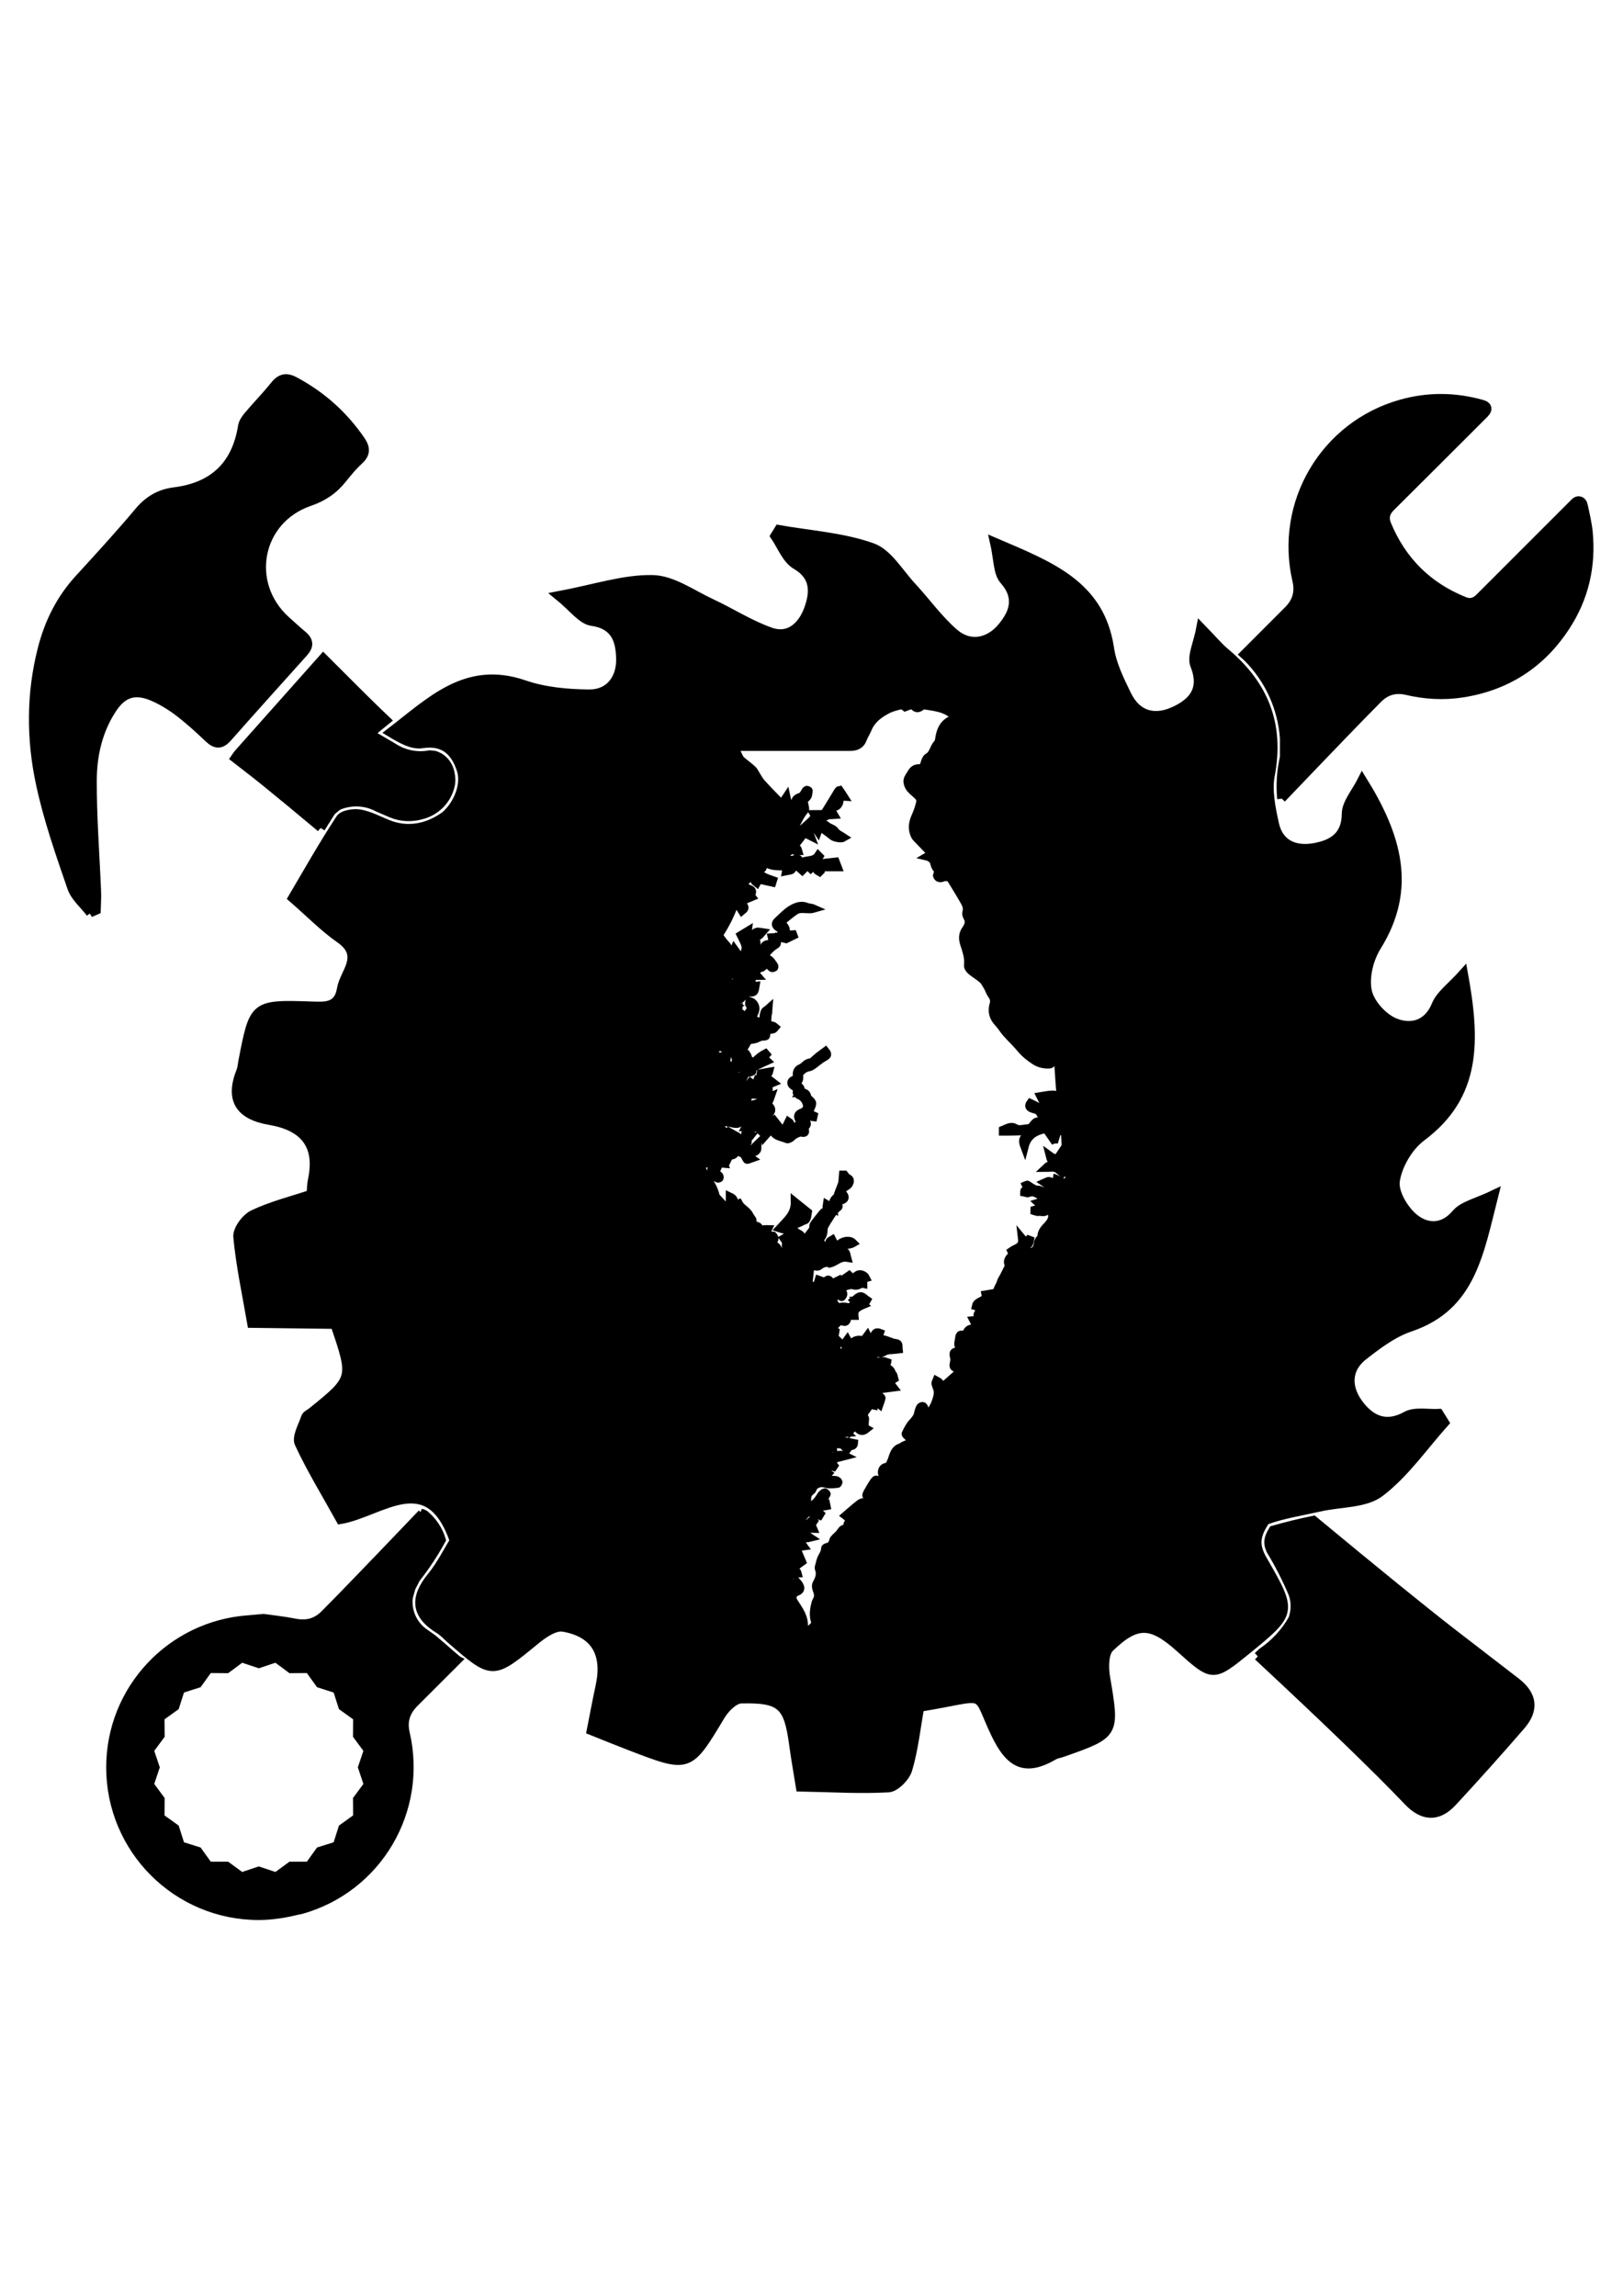 <?xml version="1.0" encoding="UTF-8" standalone="no"?>
<!-- Created with Inkscape (http://www.inkscape.org/) -->

<svg
   width="210mm"
   height="297mm"
   viewBox="0 0 210 297"
   version="1.1"
   id="svg1"
   inkscape:version="1.3.2 (091e20e, 2023-11-25)"
   sodipodi:docname="DMVMS Logo Icon.svg"
   xmlns:inkscape="http://www.inkscape.org/namespaces/inkscape"
   xmlns:sodipodi="http://sodipodi.sourceforge.net/DTD/sodipodi-0.dtd"
   xmlns="http://www.w3.org/2000/svg"
   xmlns:svg="http://www.w3.org/2000/svg">
  <sodipodi:namedview
     id="namedview1"
     pagecolor="#ffffff"
     bordercolor="#000000"
     borderopacity="0.25"
     inkscape:showpageshadow="2"
     inkscape:pageopacity="0.0"
     inkscape:pagecheckerboard="0"
     inkscape:deskcolor="#d1d1d1"
     inkscape:document-units="mm"
     inkscape:zoom="0.76225198"
     inkscape:cx="396.8504"
     inkscape:cy="560.83816"
     inkscape:window-width="1392"
     inkscape:window-height="1212"
     inkscape:window-x="340"
     inkscape:window-y="143"
     inkscape:window-maximized="0"
     inkscape:current-layer="layer1" />
  <defs
     id="defs1" />
  <g
     inkscape:label="Layer 1"
     inkscape:groupmode="layer"
     id="layer1">
    <path
       id="path29"
       style="fill:#000000;fill-opacity:1;stroke:#000000;stroke-width:0.283mm"
       d="m 54.487,195.717 0.096,0.057 c -6.049,6.33 -10.543,10.996 -12.604,13.056 -1.091,1.092 -2.333,1.391 -3.843,1.092 -1.435,-0.284 -2.884,-0.435 -4.036,-0.599 -0.777,0.075 -1.405,0.118 -2.003,0.178 -9.957,0.718 -17.822,9.002 -17.822,19.139 0,10.615 8.597,19.212 19.212,19.212 0.942,0 1.853,-0.09 2.765,-0.225 0.09,-0.017 0.179,-0.028 0.283,-0.045 0.613,-0.105 1.213,-0.224 1.796,-0.374 0.224,-0.06 0.432,-0.075 0.657,-0.134 9.912,-2.796 15.833,-12.844 13.485,-22.906 -0.344,-1.51 0.059,-2.737 1.136,-3.828 1.87,-1.865 3.74,-3.73 5.607,-5.598 -0.006,-0.003 -0.011,-0.011 -0.017,-0.017 l -0.867,-0.733 c -0.773,-0.684 -1.549,-1.354 -2.339,-2.018 l -1.116,-0.786 c -1.45,-1.039 -2.218,-2.786 -1.992,-4.555 l 0.348,-1.235 0.613,-1.188 c 1.241,-1.572 2.348,-3.245 3.303,-5.005 -0.384,-1.294 -1.155,-2.437 -2.193,-3.3 -0.15,-0.082 -0.302,-0.158 -0.473,-0.19 z m -23.242,18.791 2.243,0.748 2.243,-0.748 1.898,1.408 2.348,-0.017 1.375,1.913 2.243,0.718 0.718,2.243 1.913,1.375 -0.017,2.362 1.405,1.898 -0.748,2.228 0.748,2.243 -1.405,1.898 0.017,2.348 -1.913,1.375 -0.718,2.257 -2.243,0.704 -1.375,1.913 h -2.348 l -1.898,1.39 -2.243,-0.748 -2.243,0.748 -1.898,-1.39 h -2.348 l -1.375,-1.913 -2.243,-0.704 -0.718,-2.257 -1.913,-1.375 0.017,-2.348 -1.405,-1.898 0.748,-2.243 -0.748,-2.228 1.405,-1.898 -0.017,-2.362 1.913,-1.375 0.718,-2.243 2.243,-0.718 1.375,-1.913 2.348,0.017 z" />
    <path
       style="fill:none;stroke:#000000;stroke-width:0.283mm"
       d="m 136.98,150.788 c -0.538,-0.12 -1.076,-0.254 -1.63,0.284 0.493,0 0.897,-0.09 1.241,0.028 0.329,0.105 0.583,0.419 0.882,0.628 0.045,-0.045 0.09,-0.09 0.15,-0.134 -0.134,-0.673 -0.269,-1.346 -0.433,-2.213 -0.449,0.688 -0.867,0.493 -1.361,0.134 0.12,0.493 0.269,0.748 0.643,0.643 0.598,-0.15 0.658,-0.105 0.509,0.628 z"
       id="path31" />
    <path
       style="fill:none;stroke:#000000;stroke-width:0.283mm"
       d="m 106.076,194.655 c 0.017,0.105 0.045,0.194 0.06,0.299 0.269,-0.045 0.523,-0.105 0.792,-0.15 -0.017,-0.09 -0.028,-0.18 -0.045,-0.254 -0.269,0.028 -0.539,0.075 -0.807,0.105 z"
       id="path32" />
    <path
       style="fill:#000000;fill-opacity:1;stroke:#000000;stroke-width:0.283mm"
       d="m 11.674,118.134 c 0.269,-0.12 0.553,-0.239 0.822,-0.359 0.017,-0.852 0.09,-1.689 0.045,-2.527 -0.194,-4.74 -0.568,-9.479 -0.553,-14.234 0,-3.274 0.718,-6.489 2.572,-9.3 1.301,-1.974 2.811,-2.512 4.994,-1.645 1.211,0.493 2.377,1.196 3.424,1.974 1.405,1.062 2.721,2.258 4.007,3.484 0.912,0.867 1.63,0.897 2.497,-0.09 3.259,-3.693 6.549,-7.341 9.838,-11.004 0.748,-0.837 0.748,-1.525 -0.105,-2.258 C 38.452,81.533 37.72,80.861 36.987,80.203 31.784,75.463 33.339,67.27 40.007,64.953 c 1.839,-0.628 3.215,-1.57 4.366,-3.035 0.658,-0.822 1.331,-1.63 2.108,-2.347 0.912,-0.837 0.912,-1.615 0.239,-2.602 -2.228,-3.259 -5.068,-5.801 -8.552,-7.67 -1.136,-0.613 -1.884,-0.433 -2.676,0.553 -1.062,1.331 -2.273,2.557 -3.379,3.872 -0.344,0.403 -0.703,0.912 -0.777,1.405 -0.807,5.053 -3.753,7.819 -8.776,8.447 -1.914,0.239 -3.364,1.091 -4.62,2.587 -2.482,2.96 -5.098,5.816 -7.715,8.672 -2.422,2.631 -3.947,5.711 -4.814,9.135 -1.48,5.786 -1.465,11.662 -0.224,17.433 0.972,4.56 2.527,9.001 4.052,13.426 0.419,1.241 1.6,2.213 2.437,3.304 z"
       id="path33" />
    <path
       id="path34"
       style="fill:#000000;fill-opacity:1;stroke:#000000;stroke-width:0.283mm"
       d="m 163.429,201.801 c -1.121,-1.944 -0.927,-3.17 0.344,-5.083 2.258,-0.822 4.68,-1.181 7.042,-1.719 2.631,-0.598 5.846,-0.419 7.79,-1.914 3.215,-2.452 5.622,-5.98 8.373,-9.045 -0.254,-0.419 -0.523,-0.837 -0.778,-1.241 -1.435,0.075 -3.14,-0.299 -4.261,0.329 -2.587,1.435 -4.485,0.509 -5.951,-1.346 -1.63,-2.063 -1.869,-4.545 0.463,-6.369 1.854,-1.45 3.842,-2.945 6.025,-3.678 7.954,-2.691 8.941,-9.554 10.914,-17.299 -2.317,1.121 -4.112,1.465 -5.024,2.557 -1.764,2.078 -3.858,1.779 -5.338,0.583 -1.331,-1.062 -2.676,-3.334 -2.437,-4.829 0.314,-2.033 1.704,-4.396 3.364,-5.637 7.236,-5.397 7.027,-12.544 5.427,-21.276 -1.6,1.794 -3.05,2.796 -3.603,4.156 -1.092,2.676 -3.304,3.035 -5.218,2.288 -1.54,-0.598 -3.244,-2.452 -3.588,-4.037 -0.389,-1.779 0.194,-4.156 1.196,-5.771 4.665,-7.491 2.676,-14.308 -1.914,-21.664 -0.852,1.704 -2.108,3.095 -2.108,4.485 -0.028,2.856 -1.749,3.842 -3.902,4.276 -2.437,0.493 -4.68,-0.209 -5.293,-2.975 -0.449,-2.063 -0.927,-4.321 -0.538,-6.324 1.241,-6.549 -0.822,-11.677 -5.816,-15.863 -0.897,-0.748 -1.66,-1.675 -3.244,-3.304 -0.389,2.138 -1.271,3.813 -0.807,4.964 1.166,2.93 -0.028,4.59 -2.362,5.756 -2.602,1.301 -4.979,0.837 -6.339,-1.944 -0.927,-1.914 -1.929,-3.917 -2.228,-5.981 -1.241,-8.343 -7.76,-10.735 -15.011,-13.845 0.523,2.258 0.419,4.067 1.271,5.024 2.048,2.302 1.166,4.321 -0.284,6.055 -1.6,1.914 -4.022,2.497 -6.055,0.778 -2.048,-1.749 -3.648,-4.022 -5.502,-6.025 -1.675,-1.794 -3.11,-4.366 -5.188,-5.098 -3.827,-1.361 -8.044,-1.615 -12.095,-2.332 -0.179,0.299 -0.374,0.583 -0.553,0.882 0.897,1.301 1.525,3.065 2.766,3.783 2.497,1.45 2.347,3.528 1.66,5.517 -0.718,2.108 -2.362,3.962 -4.904,3.08 -2.646,-0.927 -5.069,-2.497 -7.625,-3.693 -2.527,-1.166 -5.083,-3.05 -7.67,-3.095 -3.723,-0.075 -7.476,1.211 -12.26,2.108 1.944,1.57 3.065,3.2 4.396,3.394 3.08,0.433 3.633,2.482 3.693,4.769 0.06,2.557 -1.376,4.56 -4.052,4.53 -2.811,-0.028 -5.771,-0.299 -8.403,-1.211 -7.535,-2.587 -12.155,2.258 -17.373,6.235 1.405,0.852 2.886,1.719 4.186,1.51 2.945,-0.463 4.321,1.136 5.039,3.394 0.568,1.794 -0.374,4.366 -2.093,5.846 -2.168,1.555 -4.754,2.153 -7.401,1.076 -1.196,-0.479 -2.362,-1.121 -3.618,-1.331 -0.822,-0.134 -2.198,0.09 -2.557,0.658 -2.168,3.304 -4.112,6.743 -6.19,10.272 2.258,1.959 4.067,3.828 6.16,5.293 3.155,2.198 0.538,4.276 0.179,6.444 -0.389,2.332 -1.959,2.243 -3.753,2.183 -7.58,-0.254 -7.58,-0.209 -9.016,7.251 -0.075,0.374 -0.09,0.777 -0.224,1.136 -1.525,3.768 -0.18,5.831 3.738,6.504 4.321,0.733 6.474,3.05 5.502,7.64 -0.134,0.598 -0.12,1.241 -0.18,1.839 -2.616,0.867 -5.143,1.495 -7.461,2.602 -0.972,0.463 -2.108,2.003 -2.018,2.945 0.344,3.693 1.136,7.341 1.809,11.228 3.783,0.045 7.341,0.09 10.765,0.134 2.362,6.937 2.362,6.937 -2.93,11.213 -0.299,0.239 -0.763,0.433 -0.867,0.748 -0.374,1.121 -1.226,2.572 -0.837,3.409 1.555,3.349 3.514,6.534 5.367,9.883 5.293,-0.897 11.363,-6.878 14.697,2.691 -0.852,1.375 -1.719,3.14 -2.93,4.62 -2.273,2.781 -2.093,4.994 1.032,6.893 0.538,0.329 0.987,0.837 1.465,1.256 5.457,4.74 5.427,4.71 11.019,0.12 1.002,-0.822 2.467,-1.839 3.543,-1.66 4.141,0.703 5.652,3.409 4.74,7.58 -0.403,1.854 -0.748,3.738 -1.151,5.771 1.944,0.777 3.588,1.45 5.233,2.078 7.52,2.886 7.476,2.856 11.617,-4.037 0.553,-0.927 1.704,-2.078 2.602,-2.108 5.203,-0.12 6.07,0.777 6.758,5.936 0.239,1.764 0.553,3.514 0.867,5.457 3.992,0.075 7.73,0.314 11.438,0.105 0.912,-0.045 2.243,-1.405 2.542,-2.407 0.762,-2.557 1.047,-5.263 1.54,-8.029 9.12,-1.45 6.922,-2.452 9.718,3.409 1.884,3.947 3.887,4.994 7.595,2.841 0.329,-0.194 0.733,-0.239 1.106,-0.374 6.937,-2.437 6.878,-2.422 5.637,-9.808 -0.209,-1.226 -0.209,-3.08 0.523,-3.783 3.484,-3.379 5.367,-3.244 9.031,0.045 4.276,3.842 4.276,3.842 8.687,0.269 5.936,-4.859 6.011,-4.904 2.093,-11.692 z m -62.795,-80.572 c -0.239,0.017 -0.493,0.028 -0.748,0.045 0.164,0.658 0.105,0.822 -0.509,0.867 -0.553,0.045 -0.523,0.509 -0.733,0.852 -0.164,-0.105 -0.299,-0.194 -0.374,-0.239 -0.419,0.329 -0.807,0.628 -1.196,0.927 -0.299,-0.613 -0.239,-0.733 0.284,-1.017 0.359,-0.194 0.643,-0.523 0.463,-0.912 -0.224,-0.463 0.028,-0.538 0.344,-0.703 0.164,-0.09 0.269,-0.284 0.403,-0.433 -0.21,-0.028 -0.449,-0.12 -0.628,-0.06 -0.463,0.15 -0.598,0.538 -0.493,1.047 0.028,0.18 -0.017,0.419 -0.134,0.568 -0.075,0.09 -0.374,0.134 -0.479,0.06 -0.134,-0.09 -0.239,-0.314 -0.239,-0.479 0.017,-0.419 0.09,-0.837 0.15,-1.301 -0.314,0.194 -0.553,0.344 -0.882,0.538 0.209,0.449 0.509,0.912 0.613,1.405 0.075,0.344 -0.09,0.733 -0.194,1.106 -0.045,0.179 -0.179,0.329 -0.344,0.598 -0.314,-0.449 -0.598,-0.837 -0.942,-1.316 -0.209,0.463 -0.017,1.121 0.284,1.271 0.269,0.134 0.314,0.269 0.21,0.553 -0.09,0.269 -0.075,0.583 -0.21,0.942 -0.134,-0.209 -0.269,-0.419 -0.359,-0.583 -0.12,0.433 -0.017,0.763 0.374,1.091 0.06,0.045 0.12,0.179 0.105,0.224 -0.254,0.523 0.18,0.792 0.389,1.091 -0.314,0.028 -0.613,0.06 -0.912,0.09 -0.028,0.045 -0.06,0.105 -0.075,0.15 -0.15,-0.179 -0.254,-0.403 -0.433,-0.553 -0.374,-0.299 -0.493,-0.553 0.017,-0.837 0.105,-0.06 0.194,-0.284 0.179,-0.419 -0.134,-0.792 -0.299,-1.585 -0.449,-2.362 -0.028,-0.15 -0.15,-0.359 -0.09,-0.449 0.329,-0.449 -0.028,-0.673 -0.269,-0.957 -0.134,-0.164 -0.269,-0.329 -0.433,-0.553 -0.09,0.105 -0.194,0.224 -0.314,0.344 -0.045,0 -0.09,-0.017 -0.134,-0.017 0.045,-0.299 0,-0.673 0.15,-0.897 0.882,-1.361 1.615,-2.796 2.138,-4.426 0.299,0.479 0.553,0.897 0.837,1.346 0.329,-0.269 0.463,-0.419 0.105,-0.792 -0.284,-0.299 -0.374,-0.792 -0.553,-1.196 0.06,-0.017 0.119,-0.017 0.179,-0.028 0.18,-0.194 0.344,-0.389 0.598,-0.643 0.523,0.09 0.329,0.583 0.299,1.121 0.269,-0.105 0.449,-0.194 0.628,-0.269 -0.224,-0.284 0.344,-0.748 -0.224,-0.972 -0.314,-0.12 -0.598,-0.314 -0.912,-0.479 0.284,-0.658 0.688,-1.062 1.435,-1.062 0.045,0.179 0.09,0.359 0.15,0.553 0.06,0.06 0.134,0.12 0.194,0.164 0.09,-0.164 0.18,-0.314 0.254,-0.463 0.568,0.12 1.166,0.254 1.764,0.389 0.028,-0.09 0.045,-0.179 0.075,-0.269 -0.299,-0.105 -0.613,-0.209 -0.897,-0.329 -0.299,-0.134 -0.598,-0.299 -0.867,-0.493 -0.06,-0.045 -0.017,-0.314 0.06,-0.449 0.09,-0.15 0.344,-0.224 0.374,-0.359 0.194,-0.688 0.553,-0.523 1.062,-0.344 0.493,0.164 1.061,0.135 1.6,0.164 0.164,0.017 0.344,0 0.509,0 -0.045,0.254 -0.09,0.433 -0.12,0.613 0.209,-0.045 0.433,-0.045 0.628,-0.12 0.12,-0.045 0.18,-0.209 0.284,-0.314 0.134,-0.12 0.269,-0.284 0.433,-0.314 0.09,-0.017 0.224,0.194 0.344,0.314 0.134,0.12 0.269,0.239 0.403,0.359 0.028,-0.028 0.075,-0.075 0.105,-0.105 -0.06,-0.18 -0.105,-0.344 -0.18,-0.538 0.568,-0.269 0.882,0.075 1.181,0.389 0.538,-0.463 0.583,-0.449 0.792,0.194 0.028,0.105 0.224,0.164 0.344,0.239 0.028,-0.028 0.06,-0.075 0.09,-0.105 -0.045,-0.164 -0.105,-0.329 -0.164,-0.509 0.822,0 1.615,0 2.392,0 -0.06,-0.15 -0.134,-0.389 -0.254,-0.703 -0.583,0.06 -1.181,0.15 -1.794,0.194 -0.239,0.017 -0.479,-0.105 -0.763,-0.164 0.194,-0.299 0.314,-0.493 0.449,-0.703 -0.045,-0.045 -0.075,-0.09 -0.12,-0.134 -0.419,0.643 -1.091,0.583 -1.69,0.718 -0.329,0.075 -0.688,0.269 -0.897,-0.239 -0.017,-0.06 -0.329,-0.045 -0.479,0.017 -0.509,0.194 -0.912,0.075 -1.241,-0.344 -0.06,-0.075 -0.134,-0.254 -0.105,-0.269 0.224,-0.164 0.493,-0.284 0.703,-0.463 0.254,-0.209 0.449,-0.359 0.703,-0.017 0.045,0.06 0.239,0 0.374,0 -0.028,-0.09 -0.045,-0.254 -0.105,-0.269 -0.523,-0.179 -0.209,-0.553 -0.239,-0.837 0.06,0.028 0.105,0.06 0.164,0.09 0.329,-0.419 0.658,-0.852 1.002,-1.301 0.224,0.12 0.433,0.224 0.792,0.403 -0.12,-0.314 -0.18,-0.493 -0.239,-0.643 0.568,-0.419 0.882,-0.419 1.181,0.028 0.15,-0.419 0.403,-0.539 0.763,-0.254 0.374,0.284 0.763,0.538 1.106,0.837 0.284,0.254 1.181,0.419 1.495,0.224 -0.374,-0.254 -0.852,-0.433 -1.076,-0.762 -0.314,-0.463 -0.882,-0.463 -1.226,-0.837 -0.09,-0.105 -0.389,-0.028 -0.598,-0.06 -0.21,-0.028 -0.403,-0.105 -0.598,-0.164 0.134,-0.15 0.254,-0.344 0.419,-0.463 0.299,-0.209 0.628,-0.419 0.972,-0.568 0.209,-0.09 0.479,-0.045 0.852,-0.075 -0.18,-0.314 -0.329,-0.553 -0.523,-0.867 0.09,-0.045 0.224,-0.179 0.344,-0.164 0.628,0.06 0.837,-0.433 0.882,-0.822 0.045,-0.389 0.12,-0.553 0.553,-0.523 -0.209,-0.329 -0.374,-0.568 -0.539,-0.807 -0.06,0.017 -0.12,0 -0.12,0.017 -0.583,0.957 -1.166,1.929 -1.764,2.886 -0.06,0.09 -0.18,0.18 -0.284,0.18 -0.374,0.017 -0.733,0.017 -1.106,0.017 0.028,0.045 0.06,0.105 0.105,0.15 -0.134,0.224 -0.224,0.479 -0.403,0.643 -0.613,0.583 -1.241,1.136 -1.884,1.69 -0.12,0.105 -0.314,0.12 -0.463,0.179 0.028,-0.164 0.06,-0.344 0.09,-0.509 0.045,-0.239 0.028,-0.509 0.134,-0.733 0.299,-0.598 0.583,-1.241 1.002,-1.749 0.179,-0.209 0.269,-0.299 0.194,-0.553 -0.045,-0.164 -0.045,-0.344 -0.105,-0.493 -0.239,-0.568 0.449,-0.703 0.509,-1.121 0.028,-0.179 0.075,-0.374 0.075,-0.553 0,-0.028 -0.239,-0.12 -0.269,-0.09 -0.12,0.134 -0.194,0.314 -0.299,0.463 -0.105,0.15 -0.21,0.344 -0.359,0.389 -0.763,0.254 -0.897,0.463 -0.718,1.271 -0.897,-0.164 -1.032,-0.284 -1.226,-1.196 -0.209,0.314 -0.344,0.523 -0.553,0.837 -0.09,-0.06 -0.284,-0.164 -0.433,-0.314 -0.777,-0.792 -1.555,-1.585 -2.288,-2.407 -0.284,-0.329 -0.479,-0.733 -0.718,-1.106 -0.134,-0.209 -0.239,-0.449 -0.419,-0.598 -0.433,-0.389 -0.897,-0.733 -1.331,-1.091 -0.12,-0.105 -0.239,-0.224 -0.314,-0.359 -0.239,-0.463 -0.463,-0.957 -0.733,-1.48 0.374,0 0.807,0 1.256,0 4.605,0 9.195,0 13.8,0 0.777,0 1.346,-0.254 1.63,-1.032 0.164,-0.433 0.433,-0.837 0.613,-1.271 0.493,-1.211 1.465,-1.944 2.572,-2.512 0.568,-0.299 1.211,-0.433 1.839,-0.598 0.12,-0.028 0.299,0.179 0.449,0.284 0.239,-0.09 0.523,-0.209 0.807,-0.284 0.09,-0.028 0.254,0.017 0.299,0.075 0.344,0.523 0.688,0.344 1.062,0.045 0.09,-0.075 0.239,-0.09 0.359,-0.075 1.136,0.194 2.288,0.284 3.289,0.942 0.194,0.134 0.374,0.329 0.479,0.523 0.045,0.075 -0.09,0.344 -0.209,0.389 -1.151,0.479 -1.525,1.45 -1.675,2.572 -0.028,0.209 -0.12,0.433 -0.254,0.583 -0.479,0.523 -0.493,1.331 -1.196,1.719 -0.239,0.134 -0.359,0.523 -0.449,0.837 -0.12,0.374 -0.254,0.613 -0.703,0.598 -0.479,-0.017 -0.777,0.209 -1.017,0.643 -0.224,0.403 -0.583,0.748 -0.449,1.256 0.06,0.254 0.18,0.523 0.344,0.718 0.344,0.389 0.777,0.688 1.121,1.077 0.134,0.164 0.209,0.479 0.164,0.688 -0.15,0.598 -0.329,1.211 -0.598,1.779 -0.359,0.792 -0.509,1.57 -0.164,2.392 0.06,0.164 0.164,0.329 0.284,0.449 0.643,0.673 1.286,1.346 1.974,2.048 -0.224,0.134 -0.344,0.194 -0.598,0.344 0.12,0.028 0.209,0.045 0.254,0.09 0.194,0.15 0.493,0.284 0.568,0.479 0.135,0.433 0.18,0.882 0.613,1.166 0.06,0.045 -0.075,0.374 -0.164,0.733 0.075,0.254 0.284,0.449 0.777,0.239 0.239,-0.105 0.553,-0.017 0.882,-0.017 0.643,1.062 1.331,2.138 1.944,3.244 0.194,0.344 0.329,0.822 0.224,1.166 -0.105,0.374 -0.017,0.553 0.15,0.852 0.284,0.538 0.045,1.076 -0.269,1.525 -0.419,0.598 -0.403,1.181 -0.194,1.839 0.284,0.897 0.613,1.779 0.493,2.766 -0.028,0.224 0.194,0.538 0.389,0.703 0.479,0.403 1.047,0.718 1.51,1.136 0.284,0.269 0.463,0.658 0.673,1.002 0.164,0.299 0.269,0.658 0.463,0.927 0.284,0.389 0.433,0.763 0.284,1.256 -0.269,0.897 -0.09,1.689 0.583,2.392 0.389,0.403 0.673,0.912 1.047,1.331 0.628,0.718 1.331,1.361 1.929,2.093 0.493,0.598 1.091,1.047 1.734,1.48 0.613,0.403 1.256,0.538 1.944,0.493 0.164,-0.017 0.329,-0.269 0.479,-0.419 0.12,-0.12 0.239,-0.239 0.344,-0.359 0.105,0.15 0.269,0.299 0.284,0.463 0.09,1.136 0.15,2.273 0.239,3.394 0.028,0.419 0.164,0.837 0.254,1.256 0.06,0.299 0.15,0.583 0.18,0.882 0.028,0.419 0.028,0.837 0,1.256 0,0.134 -0.105,0.269 -0.164,0.403 -0.105,-0.075 -0.269,-0.12 -0.314,-0.224 -0.09,-0.224 -0.18,-0.463 -0.18,-0.688 -0.017,-0.463 0.017,-0.942 0.045,-1.405 0.045,-0.643 -0.463,-0.628 -0.837,-0.628 -0.509,0 -1.002,0.134 -1.51,0.209 0.239,0.479 0.479,0.912 0.658,1.376 0.06,0.134 -0.028,0.314 -0.06,0.479 -0.134,-0.06 -0.269,-0.09 -0.403,-0.164 -0.314,-0.18 -0.628,-0.374 -0.942,-0.538 -0.164,-0.09 -0.344,-0.164 -0.568,-0.269 -0.194,0.269 -0.224,0.493 0.15,0.658 0.419,0.179 0.942,0.15 1.166,0.733 0.06,0.15 0.613,0.18 0.912,0.134 0.314,-0.045 0.598,-0.06 0.673,0.224 0.06,0.18 -0.134,0.433 -0.194,0.598 -0.673,0 -1.271,-0.075 -1.824,0.028 -0.284,0.06 -0.493,0.449 -0.733,0.688 -0.075,0.075 -0.134,0.239 -0.18,0.224 -0.643,-0.134 -1.301,0.314 -1.959,-0.075 -0.553,-0.329 -1.062,0.06 -1.555,0.254 0,0.06 0,0.134 0,0.194 0.239,0 0.479,0 0.718,0 0.389,0 0.792,-0.017 1.181,-0.028 0.329,0 0.673,-0.028 1.002,0 0.134,0.017 0.344,0.09 0.359,0.18 0.028,0.12 -0.045,0.329 -0.15,0.389 -0.538,0.344 -0.628,0.613 -0.329,1.405 0.419,-1.63 1.6,-2.048 2.796,-2.302 0.389,0.568 0.688,0.987 0.972,1.405 0.045,-0.017 0.105,-0.028 0.15,-0.028 0.105,-0.329 0.194,-0.673 0.299,-1.032 0.134,-0.017 0.269,-0.028 0.449,-0.045 0,-0.269 -0.028,-0.538 0.017,-0.792 0.017,-0.164 0.12,-0.329 0.194,-0.493 0.105,0.15 0.299,0.284 0.314,0.449 0.105,1.69 0.18,3.379 0.284,5.069 0.045,0.538 0.209,1.062 0.314,1.585 0.028,0.15 0.06,0.374 -0.017,0.449 -0.344,0.284 -0.284,0.658 -0.344,1.032 -0.09,0.568 -0.254,1.121 -0.403,1.675 -0.209,0.748 -0.419,1.48 -0.643,2.228 -0.045,0.15 -0.18,0.269 -0.344,0.509 -0.06,-0.239 -0.12,-0.344 -0.105,-0.419 0.194,-0.688 0.403,-1.375 0.583,-2.063 0.06,-0.224 0.028,-0.479 0.09,-0.718 0.075,-0.329 0.164,-0.658 0.284,-0.987 0.254,-0.733 0.134,-0.972 -0.688,-1.286 -0.028,0.209 -0.06,0.419 -0.09,0.628 -0.329,-0.15 -0.613,-0.314 -0.927,-0.389 -0.164,-0.028 -0.359,0.134 -0.538,0.209 0.134,0.09 0.254,0.194 0.403,0.254 0.493,0.194 0.792,0.987 0.523,1.45 -0.18,0.314 -0.344,0.15 -0.479,-0.06 -0.224,-0.359 -1.106,-0.777 -1.51,-0.748 -0.18,0.017 -0.374,-0.105 -0.539,-0.194 -0.239,-0.134 -0.449,-0.284 -0.673,-0.433 -0.017,-0.017 -0.06,0.017 -0.164,0.06 0.075,0.164 0.15,0.329 0.239,0.538 -0.15,0.075 -0.299,0.135 -0.449,0.209 -0.017,0.06 -0.028,0.105 -0.028,0.164 0.164,0.028 0.374,0.15 0.509,0.09 0.807,-0.344 1.331,0.239 1.929,0.553 0.09,0.045 0.15,0.419 0.09,0.463 -0.15,0.12 -0.389,0.134 -0.718,0.239 0.194,0.179 0.389,0.359 0.643,0.613 -0.403,0.12 -0.763,0.209 -1.106,0.314 0,0.045 -0.017,0.09 -0.017,0.134 0.164,0.045 0.344,0.15 0.493,0.12 0.359,-0.075 0.748,0.194 1.106,-0.194 0.18,-0.194 0.673,0.284 0.703,0.613 0.028,0.538 -0.224,0.912 -0.553,1.286 -0.403,0.433 -0.837,0.837 -0.852,1.51 0,0.15 -0.194,0.284 -0.284,0.433 -0.075,0.135 -0.18,0.284 -0.18,0.419 -0.017,0.613 -0.344,1.076 -0.942,1.136 -0.374,0.045 -0.479,0.224 -0.509,0.568 -0.017,0.105 -0.134,0.194 -0.224,0.299 -0.06,-0.135 -0.164,-0.269 -0.164,-0.389 0.045,-0.568 0.075,-1.136 0.628,-1.525 0.12,-0.075 0.105,-0.329 0.15,-0.509 -0.045,-0.017 -0.075,-0.045 -0.12,-0.06 -0.12,0.134 -0.254,0.269 -0.403,0.419 -0.12,-0.15 -0.254,-0.284 -0.449,-0.523 0.134,1.121 -0.777,1.166 -1.376,1.6 0.045,0.09 0.105,0.254 0.18,0.403 -0.344,0.403 -0.852,0.733 -0.523,1.39 0.017,0.045 0.028,0.12 0.017,0.15 -0.224,0.463 -0.463,0.927 -0.703,1.39 -0.134,0.254 -0.314,0.493 -0.374,0.763 -0.12,0.493 -0.643,0.897 -0.344,1.51 0.028,0.045 -0.12,0.18 -0.194,0.269 -0.09,-0.075 -0.179,-0.134 -0.239,-0.224 -0.045,-0.06 -0.045,-0.164 -0.045,-0.224 -0.359,0.06 -0.703,0.12 -1.121,0.194 0.194,0.912 -1.091,0.703 -1.256,1.495 0.553,0.164 0.598,0.493 0.254,1.002 -0.105,0.164 0.028,0.493 0.06,0.792 -0.075,0 -0.164,0 -0.239,0.017 -0.134,0.017 -0.254,0.017 -0.389,0.028 0.06,0.12 0.12,0.224 0.18,0.344 0.075,0.164 0.179,0.344 0.179,0.509 0,0.075 -0.239,0.209 -0.374,0.209 -0.583,-0.017 -0.852,0.284 -0.927,0.807 -0.045,0.028 -0.09,0.06 -0.12,0.06 -0.763,-0.134 -0.718,-0.134 -0.837,0.658 -0.06,0.389 -0.18,0.688 0.239,1.002 0.239,0.179 -0.017,0.374 -0.254,0.403 -0.718,0.105 -0.733,0.134 -0.583,0.837 0.045,0.224 0.017,0.493 -0.045,0.733 -0.075,0.344 -0.06,0.568 0.374,0.583 0.463,0 0.463,0.239 0.254,0.568 -0.028,0.045 -0.045,0.105 -0.09,0.134 -0.688,0.613 -1.361,1.211 -2.093,1.839 -0.12,-0.224 -0.209,-0.463 -0.359,-0.673 -0.06,-0.09 -0.224,-0.134 -0.329,-0.194 -0.045,0.12 -0.15,0.239 -0.135,0.344 0.09,0.389 0.314,0.762 0.314,1.136 0,0.449 -0.15,0.912 -0.314,1.346 -0.12,0.344 -0.314,0.688 -0.538,0.987 -0.493,0.673 -0.897,1.361 -1.106,2.183 -0.135,0.523 -0.553,0.957 -0.912,1.525 -0.179,-0.509 -0.179,-0.748 0.12,-1.151 0.403,-0.538 0.553,-1.271 0.777,-1.914 0.105,-0.284 0.164,-0.583 0.194,-0.882 0.017,-0.105 -0.12,-0.299 -0.194,-0.299 -0.105,-0.017 -0.284,0.09 -0.329,0.179 -0.12,0.239 -0.209,0.509 -0.254,0.762 -0.105,0.523 -0.433,0.867 -0.777,1.256 -0.359,0.389 -0.598,0.912 -0.837,1.39 -0.028,0.075 0.254,0.314 0.403,0.449 0.164,0.164 0.344,0.314 0.509,0.463 -0.224,0.134 -0.449,0.284 -0.673,0.403 -0.18,0.09 -0.374,0.15 -0.553,0.239 -0.06,0.028 -0.09,0.134 -0.149,0.15 -1.121,0.239 -1.106,1.286 -1.495,2.048 -0.105,0.209 -0.284,0.523 -0.433,0.523 -0.568,0.028 -0.703,0.449 -0.673,0.807 0.028,0.449 0.523,0.419 0.867,0.463 0.254,0.028 0.538,-0.06 0.792,-0.045 0.09,0 0.164,0.164 0.254,0.254 -0.105,0.06 -0.209,0.164 -0.329,0.179 -0.09,0.017 -0.21,-0.12 -0.299,-0.105 -0.164,0.028 -0.344,0.075 -0.479,0.179 -0.045,0.045 0.028,0.239 0.06,0.374 0.028,0.12 0.045,0.224 0.075,0.374 -0.463,0.09 -0.792,0.028 -1.032,-0.403 -0.105,-0.209 -0.419,-0.389 -0.658,-0.419 -0.134,-0.017 -0.314,0.314 -0.449,0.493 -0.164,0.254 -0.314,0.509 -0.463,0.777 -0.134,0.224 -0.284,0.463 -0.359,0.703 -0.028,0.09 0.12,0.299 0.239,0.359 0.329,0.194 0.658,0.374 1.017,0.523 0.12,0.06 0.299,0.017 0.463,0.028 0.06,0.374 -0.134,0.493 -0.479,0.523 -0.284,0.028 -0.568,0.075 -0.852,0.105 0,0.045 -0.017,0.09 -0.017,0.15 -0.06,-0.06 -0.15,-0.12 -0.164,-0.18 -0.18,-0.583 -0.613,-0.733 -1.106,-0.344 -0.598,0.463 -1.166,0.972 -1.794,1.51 0.479,0.359 0.613,0.673 0.269,1.077 -0.045,0.045 0.09,0.314 0.194,0.403 0.254,0.224 0.553,0.419 0.987,0.748 -0.359,0.09 -0.613,0.239 -0.792,0.179 -0.299,-0.105 -0.792,-0.15 -0.553,-0.733 -0.538,-0.045 -0.658,0.374 -0.882,0.643 -0.18,0.209 -0.389,0.374 -0.583,0.568 -0.105,0.105 -0.21,0.239 -0.239,0.374 -0.105,0.449 -0.344,0.733 -0.807,0.822 -0.09,0.017 -0.239,0.105 -0.239,0.164 0,0.419 -0.18,0.733 -0.389,1.091 -0.194,0.344 -0.269,0.763 -0.374,1.151 -0.045,0.134 -0.09,0.299 -0.028,0.419 0.254,0.673 0.028,1.271 -0.284,1.839 -0.314,0.568 0.194,1.017 0.15,1.54 -0.017,0.15 0.09,0.299 0.134,0.449 -0.06,-0.017 -0.12,-0.017 -0.164,-0.028 -0.09,0.209 -0.224,0.403 -0.284,0.613 -0.209,0.822 -0.344,1.645 -0.017,2.497 0.09,0.224 -0.553,0.897 -0.882,0.972 -0.15,0.028 -0.314,0.045 -0.539,0.075 -0.028,-0.164 -0.09,-0.314 -0.09,-0.463 0.09,-1.271 -0.643,-2.213 -1.271,-3.2 -0.359,-0.553 -0.224,-1.151 0.389,-1.361 0.538,-0.194 0.568,-0.613 -0.017,-1.256 -0.09,0.284 -0.164,0.523 -0.269,0.807 -0.479,-0.209 -0.703,-0.673 -0.733,-1.076 -0.045,-0.643 0.493,-0.837 1.077,-0.852 -0.028,-0.105 -0.028,-0.15 -0.06,-0.164 -0.209,-0.105 -0.419,-0.209 -0.643,-0.299 0.18,-0.15 0.344,-0.314 0.523,-0.463 0.254,-0.209 0.509,-0.403 0.763,-0.583 -0.15,-0.359 -0.284,-0.688 -0.419,-1.002 -0.06,0 -0.12,0.017 -0.164,0.017 -0.134,0.628 -0.419,1.151 -0.957,1.495 -0.06,-0.028 -0.134,-0.06 -0.194,-0.09 0.194,-0.493 0.359,-1.002 0.598,-1.48 0.164,-0.299 0.419,-0.568 0.688,-0.792 0.134,-0.105 0.374,-0.09 0.673,-0.134 -0.105,-0.15 -0.194,-0.269 -0.284,-0.374 -0.105,-0.15 -0.21,-0.299 -0.329,-0.449 0.18,-0.06 0.344,-0.164 0.523,-0.194 0.284,-0.028 0.583,-0.017 0.927,-0.105 -0.134,-0.09 -0.284,-0.164 -0.403,-0.269 -0.134,-0.12 -0.254,-0.269 -0.374,-0.419 0.224,-0.15 0.433,-0.344 0.673,-0.449 0.134,-0.06 0.329,0 0.493,0 -0.075,-0.179 -0.15,-0.359 -0.239,-0.568 0.09,-0.105 0.209,-0.254 0.314,-0.419 -0.045,-0.045 -0.105,-0.105 -0.15,-0.15 -0.538,0.449 -1.092,0.897 -1.69,1.39 -0.028,-0.09 -0.134,-0.269 -0.105,-0.449 0.09,-0.718 0.449,-1.331 0.987,-1.794 0.134,-0.12 0.419,-0.15 0.598,-0.105 0.374,0.09 0.733,0.254 1.091,0.374 0.045,-0.075 0.09,-0.134 0.134,-0.209 -0.134,-0.12 -0.269,-0.239 -0.403,-0.359 -0.15,-0.134 -0.299,-0.269 -0.433,-0.403 0.164,-0.075 0.329,-0.15 0.493,-0.224 0.164,-0.179 0.374,-0.359 0.539,-0.583 0.224,-0.314 0.419,-0.658 0.598,-1.002 0.017,-0.028 -0.239,-0.239 -0.254,-0.224 -0.18,0.134 -0.389,0.284 -0.493,0.479 -0.389,0.658 -0.867,1.196 -1.6,1.465 -0.045,0.017 -0.105,0 -0.224,0 0.164,-0.733 -0.239,-1.57 0.568,-2.123 0.269,-0.194 0.194,-0.568 0.598,-0.792 0.539,-0.314 0.927,-0.254 1.45,-0.12 0.433,0.105 0.912,0.017 1.375,-0.017 0.045,0 0.134,-0.224 0.105,-0.254 -0.09,-0.09 -0.209,-0.194 -0.329,-0.209 -0.927,-0.06 -1.839,-0.105 -2.766,-0.164 -0.028,0 -0.06,-0.028 -0.194,-0.075 0.105,-0.224 0.15,-0.598 0.314,-0.643 0.254,-0.09 0.613,-0.028 0.852,0.105 0.314,0.179 0.538,0.239 0.822,-0.075 -0.299,-0.209 -0.598,-0.419 -0.897,-0.628 0.017,-0.045 0.045,-0.105 0.06,-0.15 -0.164,0.028 -0.329,0.06 -0.553,0.105 -0.314,-0.718 0.748,-0.777 0.628,-1.45 0.134,0.972 0.807,1.062 1.405,1.241 0.028,-0.045 0.075,-0.09 0.105,-0.135 -0.12,-0.15 -0.224,-0.284 -0.329,-0.403 0.134,-0.15 0.284,-0.299 0.479,-0.538 0.284,-0.075 0.703,-0.194 1.241,-0.329 -0.613,-0.299 -1.45,-0.045 -2.093,0.583 0.028,-0.284 0.045,-0.463 0.06,-0.703 -0.164,-0.164 -0.598,-0.344 -0.284,-0.703 0.12,-0.134 0.449,-0.105 0.733,-0.164 -0.017,-0.09 -0.045,-0.254 -0.09,-0.523 0.463,0 0.912,-0.017 1.346,0.017 0.09,0 0.15,0.179 0.239,0.254 0.12,0.12 0.254,0.239 0.389,0.374 0.09,-0.134 0.194,-0.269 0.314,-0.449 0.299,0.075 0.553,-0.017 0.568,-0.329 -0.553,-0.12 -1.076,-0.209 -1.585,-0.329 -0.269,-0.06 -0.493,-0.179 -0.359,-0.523 0.105,-0.269 0.12,-0.643 0.598,-0.479 0.09,0.028 0.194,-0.017 0.374,-0.028 -0.239,-0.224 -0.433,-0.403 -0.628,-0.568 0.028,-0.045 0.075,-0.09 0.105,-0.15 0.359,0.045 0.733,0.09 1.091,0.134 0.017,0.06 0.017,0.12 0.028,0.179 0.134,-0.164 0.284,-0.344 0.449,-0.538 0.449,0.239 0.688,1.136 1.54,0.449 -0.239,-0.134 -0.389,-0.224 -0.553,-0.314 -0.18,-0.105 -0.419,-0.164 -0.538,-0.314 -0.344,-0.389 -0.688,-0.463 -1.151,-0.209 -0.194,0.105 -0.433,0.134 -0.792,0.12 0.12,-0.164 0.209,-0.329 0.344,-0.463 0.164,-0.164 0.374,-0.284 0.598,-0.433 0.12,0.06 0.194,0.028 0.867,-0.374 0.329,0.254 0.643,0.509 1.047,0.822 0.06,-0.613 -0.987,-0.867 -0.209,-1.405 -0.733,-0.748 -1.196,-0.822 -1.869,-0.314 -0.314,-0.194 -0.359,-0.419 -0.09,-0.688 0.643,-0.673 1.435,-0.822 1.929,-0.374 -0.134,0.15 -0.269,0.284 -0.419,0.433 0.028,0.045 0.075,0.075 0.105,0.12 0.134,-0.075 0.284,-0.164 0.553,-0.314 0.075,0.403 0.12,0.748 0.209,1.196 0.15,-0.209 0.284,-0.403 0.449,-0.628 0.09,0.017 0.254,0.045 0.463,0.09 0.017,-0.239 0.017,-0.433 0.028,-0.733 0.269,0.239 0.479,0.433 0.703,0.613 0.105,-0.314 0.224,-0.553 0.269,-0.822 0.017,-0.06 -0.224,-0.224 -0.344,-0.239 -0.389,-0.028 -0.389,0 -0.463,-0.389 0.15,0 0.299,0 0.419,0 0.09,-0.269 0.164,-0.509 0.269,-0.807 -0.075,-0.06 -0.194,-0.15 -0.329,-0.254 0.164,-0.18 0.299,-0.329 0.568,-0.628 0.105,0.463 0.194,0.792 0.254,1.091 0.329,-0.045 0.688,-0.09 1.151,-0.15 -0.21,-0.269 -0.359,-0.479 -0.538,-0.703 0.209,-0.134 0.433,-0.284 0.658,-0.419 -0.017,-0.06 -0.045,-0.135 -0.06,-0.194 -0.194,0.028 -0.403,0.045 -0.598,0.075 -0.164,0.028 -0.329,0.06 -0.493,0.09 -0.017,-0.105 -0.075,-0.269 -0.028,-0.329 0.134,-0.164 0.299,-0.299 0.479,-0.419 0.075,-0.045 0.21,-0.028 0.389,-0.045 -0.269,-0.583 -0.837,-0.628 -1.405,-0.852 0.329,-0.12 0.553,-0.209 0.763,-0.284 0.017,-0.045 0.017,-0.09 0.028,-0.15 -0.15,-0.045 -0.299,-0.15 -0.449,-0.15 -0.344,0 -0.688,0.06 -1.091,0.105 -0.09,0.224 -1.002,0.583 -1.316,0.389 -0.045,-0.028 -0.12,-0.15 -0.105,-0.164 0.075,-0.09 0.164,-0.209 0.269,-0.224 0.314,-0.028 0.583,-0.075 0.479,-0.509 -0.017,-0.045 0.09,-0.15 0.15,-0.194 0.269,-0.194 0.553,-0.374 0.882,-0.598 0.344,0.224 0.329,0.194 0.972,-0.12 0.299,-0.15 0.688,-0.12 1.032,-0.164 0.224,-0.028 0.449,-0.028 0.673,-0.06 -0.028,-0.239 0.028,-0.553 -0.09,-0.688 -0.12,-0.134 -0.433,-0.105 -0.643,-0.18 -0.433,-0.15 -0.852,-0.329 -1.301,-0.433 -0.463,-0.12 -0.568,-0.299 -0.389,-0.822 -0.419,-0.164 -0.643,-0.028 -0.718,0.419 -0.017,0.12 0,0.269 -0.06,0.374 -0.105,0.164 -0.254,0.299 -0.389,0.449 -0.09,-0.18 -0.164,-0.359 -0.254,-0.523 -0.06,-0.12 -0.134,-0.254 -0.194,-0.374 -0.09,0.12 -0.15,0.239 -0.254,0.344 -0.105,0.105 -0.254,0.314 -0.344,0.284 -0.568,-0.18 -1.032,-0.045 -1.435,0.374 -0.06,0.06 -0.164,0.06 -0.284,0.09 -0.09,-0.164 -0.164,-0.314 -0.284,-0.539 -0.164,0.224 -0.299,0.403 -0.374,0.509 0.134,0.269 0.344,0.568 0.284,0.643 -0.224,0.299 -0.538,0.538 -0.927,0.867 -0.09,-0.807 -0.509,-0.598 -0.972,-0.598 0.18,0.239 0.299,0.389 0.419,0.568 -0.867,0.299 -1.226,-0.239 -1.047,-1.555 0.329,0.299 0.613,0.733 1.076,0.479 0.209,-0.12 0.344,-0.403 0.509,-0.613 -0.045,-0.045 -0.09,-0.09 -0.134,-0.134 -0.164,0.105 -0.329,0.209 -0.658,0.419 0.105,-0.643 0.194,-1.151 0.284,-1.719 -0.344,-0.254 -0.463,-0.209 -0.598,0.329 -0.134,0.523 -0.269,0.628 -0.957,0.583 0.419,-0.553 0.852,-1.106 1.271,-1.675 0.045,-0.179 -0.284,-0.463 0.254,-0.643 -0.15,-0.105 -0.254,-0.18 -0.493,-0.344 0.374,-0.06 0.598,-0.105 0.852,-0.135 0.045,0.224 0.09,0.389 0.15,0.628 0.299,-0.284 0.912,0.493 1.032,-0.374 -0.209,-0.09 -0.374,-0.15 -0.523,-0.209 0,-0.045 0.017,-0.105 0.017,-0.15 0.479,0 0.972,0 1.45,0 -0.075,-0.688 0.21,-1.032 1.181,-1.435 -0.15,-0.134 -0.284,-0.269 -0.523,-0.493 0.389,0 0.643,0 0.912,0 0.017,-0.028 0.028,-0.06 0.045,-0.09 -0.269,-0.18 -0.539,-0.509 -0.807,-0.493 -0.284,0.017 -0.553,0.344 -0.852,0.553 0.718,0.822 -0.523,0.553 -0.523,0.957 -0.792,-0.314 -1.495,-0.15 -2.228,0.224 -0.12,-0.209 -0.254,-0.433 -0.403,-0.703 0.21,-0.028 0.389,-0.045 0.643,-0.075 -0.134,-0.194 -0.239,-0.329 -0.329,-0.433 0.224,-0.284 0.449,-0.568 0.628,-0.792 0.224,0.134 0.419,0.254 0.628,0.344 0.017,0.017 0.18,-0.209 0.194,-0.344 0.017,-0.12 -0.09,-0.254 -0.134,-0.389 -0.045,-0.134 -0.09,-0.269 -0.15,-0.493 0.583,-0.12 1.196,-0.433 1.63,-0.284 0.583,0.209 0.807,-0.284 1.241,-0.194 0,-0.06 0,-0.12 -0.017,-0.18 -0.254,-0.017 -0.509,-0.028 -0.763,-0.045 -0.017,-0.06 -0.028,-0.12 -0.045,-0.194 0.389,-0.105 0.792,-0.224 1.166,-0.329 -0.18,-0.374 -0.777,-0.613 -1.091,-0.374 -0.359,0.269 -0.688,0.568 -1.121,0.777 0.045,-0.209 0.105,-0.433 0.149,-0.643 -0.028,-0.028 -0.075,-0.06 -0.105,-0.09 -0.329,0.224 -0.658,0.449 -1.017,0.703 -0.075,-0.06 -0.179,-0.15 -0.179,-0.15 -0.403,0.194 -0.748,0.359 -1.106,0.538 -0.345,-0.673 -0.345,-0.673 -0.838,-0.224 -0.284,-0.105 -0.539,-0.179 -0.777,-0.269 -0.075,0.254 -0.164,0.509 -0.254,0.837 -0.254,-0.028 -0.628,-0.09 -1.091,-0.15 0,-0.075 -0.017,-0.224 0,-0.389 0.06,-0.523 0.134,-1.062 0.179,-1.585 0.028,-0.449 0.284,-0.613 0.748,-0.479 0.15,0.045 0.389,0.017 0.479,-0.075 0.389,-0.359 0.987,-0.493 1.361,-0.299 0.763,-0.194 1.271,-0.897 2.228,-0.748 -0.075,-0.269 -0.09,-0.628 -0.224,-0.688 -0.224,-0.105 -0.539,0 -0.822,0 -0.18,0 -0.463,0.017 -0.509,-0.075 -0.15,-0.299 0.164,-0.314 0.314,-0.463 0.568,-0.568 1.405,-0.299 2.033,-0.673 -0.493,-0.509 -1.54,-0.269 -2.048,0.433 -0.164,-0.06 -0.344,-0.12 -0.568,-0.209 0.028,-0.12 0.105,-0.209 0.075,-0.269 -0.028,-0.12 -0.12,-0.239 -0.18,-0.359 -0.12,0.075 -0.314,0.15 -0.329,0.239 -0.09,0.433 -0.12,0.867 -0.194,1.435 -0.15,0.075 -0.299,0.09 -0.433,-0.299 -0.134,-0.433 -0.419,-0.807 -0.598,-1.211 -0.045,-0.09 -0.028,-0.254 0.028,-0.329 0.284,-0.344 0.403,-0.658 0.403,-1.151 0,-0.433 0.374,-0.867 0.583,-1.301 0,-0.017 0.028,-0.017 0.045,-0.028 0.359,-0.613 0.733,-1.181 1.301,-1.63 0.075,-0.06 -0.075,-0.374 -0.134,-0.688 0.12,-0.045 0.329,-0.105 0.523,-0.164 0.449,-0.12 0.539,-0.403 0.239,-0.763 -0.344,-0.403 -0.284,-0.628 0.164,-0.897 0.224,-0.134 0.479,-0.284 0.583,-0.493 0.12,-0.254 0.224,-0.598 -0.239,-0.733 -0.15,-0.045 -0.224,-0.284 -0.344,-0.419 -0.06,0 -0.12,0 -0.179,0 -0.028,0.314 -0.06,0.643 -0.09,1.077 -0.15,0.389 -0.359,0.927 -0.553,1.45 -0.045,0.12 -0.017,0.299 -0.075,0.344 -0.509,0.299 -0.673,0.763 -0.583,1.45 -0.329,-0.194 -0.509,-0.299 -0.763,-0.449 -0.017,0.135 -0.09,0.254 -0.045,0.344 0.134,0.344 0.017,0.509 -0.314,0.598 -0.09,0.028 -0.179,0.12 -0.239,0.209 -0.374,0.449 -0.733,0.912 -1.077,1.375 -0.09,0.12 -0.134,0.329 -0.09,0.449 0.134,0.359 0.134,0.688 -0.028,1.017 -0.06,0.134 -0.134,0.254 -0.209,0.374 -0.075,-0.12 -0.15,-0.239 -0.224,-0.374 -0.028,-0.06 -0.045,-0.12 -0.075,-0.194 -0.269,0.329 -0.239,0.972 0.045,1.316 0.389,0.493 0.389,0.523 -0.224,0.777 -0.12,0.045 -0.224,0.105 -0.433,0.075 0.12,-0.18 0.239,-0.374 0.403,-0.598 -0.269,-0.224 -0.553,-0.463 -0.882,-0.748 0.164,-0.344 0.18,-0.658 -0.374,-0.897 -0.374,-0.164 -0.628,-0.598 -0.912,-0.942 -0.017,-0.028 0.194,-0.329 0.239,-0.314 0.628,0.164 1.062,-0.329 1.6,-0.463 0.09,-0.028 0.164,-0.194 0.209,-0.329 0.06,-0.194 0.075,-0.419 0.12,-0.688 -0.493,-0.389 -1.017,-0.807 -1.66,-1.331 0.028,1.585 -1.017,2.392 -1.929,3.394 0.09,0.028 0.209,0.075 0.344,0.12 0.15,0.045 0.374,0.017 0.433,0.105 0.164,0.209 0.329,0.479 0.344,0.733 0,0.105 -0.389,0.224 -0.643,0.374 0.028,0.045 0.105,0.12 0.164,0.194 0.075,0.09 0.224,0.209 0.21,0.269 -0.269,0.688 0.209,1.271 0.269,1.899 0,0.06 -0.028,0.134 -0.045,0.194 -0.329,-0.164 -0.628,-0.314 -1.062,-0.538 -0.254,-0.463 -0.299,-1.376 -1.465,-1.121 0.194,-0.509 1.092,-0.613 0.553,-1.241 -0.344,-0.028 -0.673,-0.06 -1.062,-0.105 0.075,-0.134 0.12,-0.209 0.15,-0.284 0.075,-0.15 0.134,-0.299 0.209,-0.449 -0.179,0 -0.389,-0.045 -0.538,0.028 -0.389,0.179 -0.703,0.419 -0.254,0.957 -0.284,0.075 -0.509,0.15 -0.733,0.209 -0.045,-0.045 -0.09,-0.075 -0.12,-0.12 0.18,-0.299 0.374,-0.583 0.539,-0.882 0.06,-0.12 0.045,-0.314 -0.017,-0.433 -0.06,-0.105 -0.224,-0.194 -0.359,-0.224 -0.269,-0.06 -0.538,-0.06 -0.807,-0.09 0,-0.134 -0.017,-0.179 0,-0.194 0.568,-0.509 0.299,-0.374 -0.045,-1.032 -0.344,-0.703 -1.062,-0.912 -1.405,-1.555 -0.18,0.075 -0.389,0.164 -0.733,0.314 0.239,-0.598 0.15,-0.957 -0.403,-1.211 0,0.658 0,1.271 0,1.988 -0.449,-0.479 -0.792,-0.867 -1.241,-1.346 -0.09,0.344 -0.134,0.553 -0.224,0.867 -0.239,-0.882 -0.359,-1.704 -0.673,-2.452 -0.269,-0.658 -0.733,-1.226 -1.106,-1.839 -0.105,-0.164 -0.194,-0.344 -0.269,-0.523 -0.299,-0.673 -0.179,-0.882 0.553,-1.017 0.194,-0.045 0.359,-0.239 0.553,-0.374 0.105,-0.075 0.209,-0.12 0.329,-0.194 0.075,0.15 0.224,0.314 0.194,0.433 -0.06,0.209 -0.179,0.433 -0.344,0.598 -0.463,0.493 0,1.271 0.673,1.51 0.06,0.017 0.209,-0.045 0.209,-0.09 0.017,-0.09 -0.017,-0.239 -0.075,-0.284 -0.748,-0.463 -0.134,-0.987 -0.045,-1.465 0.017,-0.06 0.21,-0.105 0.329,-0.105 0.12,-0.017 0.239,0.017 0.374,0.028 -0.045,-0.134 -0.105,-0.284 -0.164,-0.403 -0.028,-0.06 -0.09,-0.105 -0.15,-0.164 0.224,-0.239 0.419,-0.479 0.658,-0.748 0.09,0.164 0.164,0.284 0.254,0.449 0.18,-0.359 1.136,-0.017 0.628,-0.987 0.523,0.239 0.942,0.433 1.361,0.628 0.12,0.224 0.224,0.479 0.389,0.703 0.028,0.045 0.284,-0.075 0.538,-0.164 -0.239,-0.164 -0.359,-0.254 -0.509,-0.344 0.105,-0.359 0.359,-0.389 0.673,-0.403 0.194,-0.017 0.449,-0.15 0.553,-0.314 0.105,-0.15 0.045,-0.403 0.06,-0.733 -0.314,0.299 -0.509,0.643 -0.688,0.628 -0.763,-0.017 -1.645,0.269 -2.168,-0.777 0.419,0 0.792,0 1.166,0 0.299,0 0.553,0.045 0.403,-0.433 -0.045,-0.134 0.284,-0.374 0.479,-0.628 -0.18,-0.06 -0.433,-0.135 -0.718,-0.224 -0.09,0.359 0.028,0.912 -0.583,0.807 -0.15,-0.028 -0.269,-0.224 -0.463,-0.403 -0.18,-0.105 -0.433,-0.254 -0.763,-0.433 0,0.463 0,0.882 0,1.42 -0.777,-0.344 -0.194,-1.032 -0.538,-1.495 -0.598,0.479 -0.12,1.166 -0.254,1.704 -0.06,0.017 -0.134,0.028 -0.194,0.045 -0.134,-0.344 -0.269,-0.703 -0.463,-1.196 -0.045,0.583 -0.075,1.017 -0.105,1.45 -0.028,0 -0.06,0 -0.09,0 -0.075,-0.314 -0.15,-0.628 -0.239,-0.927 -0.105,-0.344 -0.299,-0.403 -0.613,-0.239 -0.134,0.06 -0.329,-0.017 -0.509,-0.028 0.09,-0.18 0.15,-0.403 0.284,-0.509 0.329,-0.254 0.688,-0.433 0.852,0.254 0.045,-0.017 0.09,-0.017 0.134,-0.028 0.194,-0.359 0.389,-0.718 0.523,-0.972 -0.344,-0.463 -0.673,-0.852 -0.942,-1.256 -0.06,-0.105 -0.017,-0.284 -0.017,-0.419 0.134,0.045 0.314,0.06 0.403,0.15 0.12,0.12 0.149,0.314 0.254,0.463 0.075,0.12 0.164,0.239 0.254,0.344 0.15,-0.134 0.403,-0.239 0.433,-0.389 0.075,-0.403 0.284,-0.449 0.658,-0.344 -0.09,0.194 -0.164,0.374 -0.239,0.568 0.419,0.075 0.792,0.224 1.151,0.18 0.239,-0.028 0.463,-0.299 0.703,-0.449 0.269,-0.179 0.553,-0.344 0.837,-0.509 0.06,0.06 0.12,0.134 0.18,0.194 -0.209,0.389 -0.419,0.792 -0.613,1.166 0.344,-0.017 0.807,0.433 1.256,-0.06 0.359,0.299 0.718,0.583 1.047,0.897 0.075,0.075 0.06,0.224 0.105,0.419 0.329,-0.374 0.598,-0.673 0.957,-1.091 0.284,1.151 1.271,1.091 1.988,1.42 0.149,0.06 0.508,-0.164 0.673,-0.344 0.194,-0.209 0.867,-0.568 1.166,-0.509 0.359,0.075 0.598,0.06 0.403,-0.419 -0.045,-0.09 0.017,-0.299 0.09,-0.359 0.299,-0.224 0.254,-0.463 0.017,-0.673 -0.359,-0.314 -0.164,-0.523 0.028,-0.688 0.389,0.045 0.703,0.09 1.032,0.134 0.017,-0.06 0.017,-0.105 0.028,-0.164 -0.105,-0.045 -0.209,-0.105 -0.314,-0.134 -0.329,-0.105 -0.329,-0.239 -0.209,-0.568 0.389,-0.957 0.509,-0.897 -0.164,-1.495 -0.06,-0.06 -0.15,-0.134 -0.15,-0.209 -0.06,-0.553 -0.433,-0.643 -0.972,-0.598 0.419,-0.703 -0.359,-0.807 -0.553,-1.256 0.403,-0.164 0.538,-0.433 0.463,-0.882 -0.075,-0.449 0.658,-1.062 1.256,-1.136 0.179,-0.028 0.344,-0.12 0.493,-0.224 0.479,-0.329 0.912,-0.748 1.405,-1.017 0.539,-0.299 0.613,-0.389 0.269,-0.822 -0.299,0.224 -0.598,0.433 -0.882,0.658 -0.254,0.194 -0.479,0.419 -0.718,0.628 -0.06,0.06 -0.134,0.194 -0.18,0.194 -0.643,-0.12 -0.897,0.509 -1.39,0.703 -0.344,0.134 -0.538,0.403 -0.523,0.792 0.017,0.344 -0.06,0.613 -0.449,0.763 -0.329,0.12 -0.359,0.509 -0.028,0.718 0.314,0.209 0.598,0.374 0.463,0.852 -0.028,0.105 0.209,0.359 0.374,0.403 0.613,0.224 1.151,1.136 0.897,1.719 -0.09,0.224 -0.374,0.419 -0.613,0.509 -0.463,0.18 -0.598,0.403 -0.374,0.852 0.164,0.299 0.254,0.538 -0.134,0.763 -0.134,0.075 -0.164,0.344 -0.224,0.463 -0.389,0.209 -0.763,0.403 -1.166,0.628 -0.254,-0.224 -0.06,-0.359 0.164,-0.523 0.389,-0.284 0.344,-0.807 0.017,-1.017 -0.209,0.419 -0.419,0.852 -0.673,1.405 -0.479,-0.598 -0.837,-1.076 -1.241,-1.585 -0.269,0.194 -0.792,-0.867 -1.047,0.254 -0.374,-0.628 0.09,-0.822 0.359,-1.062 0.344,-0.299 0.539,-0.583 0.045,-1.076 -0.299,0.329 -0.568,0.658 -0.852,0.972 0.028,0.028 0.075,0.045 0.105,0.075 -0.374,0.06 -0.748,0.134 -1.121,0.194 -0.269,-0.568 -0.09,-0.972 0.509,-1.091 0.359,-0.075 0.778,-0.134 1.062,-0.344 0.269,-0.194 0.389,-0.568 0.539,-1.002 -0.18,0.075 -0.389,0.105 -0.539,0.224 -0.628,0.509 -1.331,0.792 -2.123,0.867 -0.15,0.017 -0.433,-0.09 -0.433,-0.164 -0.028,-0.239 0.017,-0.493 0.105,-0.718 0.06,-0.194 0.209,-0.344 0.314,-0.493 0.463,0.045 0.987,0.09 1.615,0.134 -0.105,-0.224 -0.179,-0.344 -0.239,-0.493 0.344,0 0.643,0 0.972,0 0.134,-0.403 0.045,-0.598 -0.433,-0.509 -0.284,0.045 -0.568,0.045 -0.852,0.06 -0.028,-0.045 -0.06,-0.09 -0.09,-0.134 0.314,-0.239 0.628,-0.479 0.957,-0.688 0.045,-0.028 0.254,0.224 0.433,0.389 0.149,-0.06 0.329,-0.134 0.613,-0.254 -0.269,-0.209 -0.449,-0.374 -0.658,-0.493 -0.449,-0.269 -0.449,-0.419 0,-0.718 0.06,-0.028 0.105,-0.075 0.134,-0.194 -0.359,0.06 -0.703,0.134 -1.076,0.194 -0.075,0.284 0.583,0.912 -0.389,0.792 -0.164,0.419 -0.314,0.867 -0.509,1.271 -0.045,0.105 -0.254,0.134 -0.389,0.209 -0.045,-0.134 -0.15,-0.284 -0.134,-0.419 0.017,-0.18 0.12,-0.359 0.179,-0.538 -0.045,-0.028 -0.09,-0.06 -0.12,-0.09 -0.254,0.329 -0.523,0.673 -0.763,0.987 -0.224,0.553 -0.433,1.106 -0.688,1.719 -0.583,-0.06 -0.06,-0.852 -0.583,-1.106 0.179,-0.09 0.359,-0.15 0.523,-0.269 0.09,-0.06 0.12,-0.18 0.18,-0.284 -0.09,-0.045 -0.164,-0.134 -0.254,-0.134 -0.419,-0.045 -0.748,0.045 -0.718,0.583 -0.449,-0.314 -0.673,-1.211 -0.389,-1.585 0.06,-0.09 0.329,-0.09 0.463,-0.028 0.105,0.045 0.15,0.224 0.194,0.314 0.239,-0.028 0.463,-0.06 0.777,-0.105 0.09,-0.194 0.239,-0.479 0.433,-0.882 -0.329,0 -0.568,0 -0.822,0 -0.134,0 -0.314,0.045 -0.389,-0.017 -0.075,-0.075 -0.09,-0.284 -0.045,-0.374 0.254,-0.539 -0.164,-0.673 -0.493,-0.942 -0.075,0.224 -0.12,0.419 -0.179,0.598 -0.479,-0.105 -0.479,-0.105 -0.314,-1.555 -0.134,0.12 -0.359,0.224 -0.359,0.344 -0.017,0.374 0.075,0.763 0.105,1.136 0.017,0.164 0.09,0.419 0.017,0.479 -0.18,0.134 -0.433,0.209 -0.658,0.254 -0.18,0.028 -0.374,-0.028 -0.553,-0.06 0.017,0.18 -0.028,0.449 0.06,0.493 0.164,0.105 0.419,0.09 0.628,0.105 0.105,0 0.194,-0.028 0.314,-0.06 -0.179,0.419 -0.344,0.792 -0.493,1.166 -0.284,-0.06 -0.613,-0.134 -0.897,-0.194 -0.045,-0.359 -0.09,-0.807 -0.18,-1.241 -0.075,-0.359 0.105,-0.523 0.374,-0.688 0.763,-0.463 1.076,-1.151 1.002,-2.033 -0.299,-0.017 -0.583,-0.028 -0.972,-0.06 0.18,0.359 0.344,0.658 0.568,1.106 -0.374,-0.06 -0.613,-0.105 -0.912,-0.164 0.017,0.224 0.017,0.433 0.028,0.658 -0.733,-0.028 -0.762,0.028 -0.658,0.733 0.028,0.224 -0.105,0.493 -0.179,0.792 0.075,0.045 0.194,0.12 0.389,0.239 -0.105,0.105 -0.194,0.239 -0.299,0.269 -0.449,0.134 -0.493,0.403 -0.299,0.777 0.06,0.105 0.105,0.224 0.134,0.359 0.09,0.419 -0.028,0.673 -0.509,0.628 -0.028,0.09 -0.028,0.164 -0.06,0.224 -0.09,0.164 -0.18,0.329 -0.269,0.479 -0.045,-0.194 -0.164,-0.403 -0.134,-0.583 0.09,-0.553 0.403,-1.121 0.329,-1.66 -0.105,-0.792 -0.299,-1.525 0.389,-2.153 -0.224,-0.374 0.164,-0.463 0.299,-0.688 0.15,-0.239 0.224,-0.523 0.314,-0.792 0.179,-0.523 0.209,-1.181 1.047,-1.091 0.06,0 0.224,-0.209 0.209,-0.299 -0.06,-0.718 0.508,-0.897 0.912,-1.241 0.06,0.028 0.105,0.06 0.164,0.09 -0.075,0.134 -0.12,0.299 -0.224,0.419 -0.389,0.419 -0.269,0.733 0.224,1.047 0.389,0.254 1.047,0.06 1.211,0.703 0.06,0.254 0.269,0.568 0.179,0.733 -0.209,0.419 0.09,0.583 0.299,0.748 0.374,0.299 0.792,0.568 1.226,0.763 0.15,0.075 0.583,-0.09 0.583,-0.164 0.045,-0.643 0.598,-0.718 1.002,-0.927 0.254,-0.134 0.538,-0.239 0.867,-0.389 -0.18,-0.164 -0.299,-0.284 -0.433,-0.419 0.12,-0.15 0.239,-0.269 0.344,-0.389 -0.045,-0.045 -0.075,-0.09 -0.12,-0.15 -0.718,0.374 -1.301,0.957 -1.914,1.645 -0.028,-0.314 -0.045,-0.523 -0.075,-0.733 -0.045,-0.017 -0.09,-0.028 -0.134,-0.045 -0.12,0.224 -0.224,0.463 -0.403,0.837 -0.15,-0.389 -0.269,-0.673 -0.403,-0.972 0.224,-0.18 0.403,-0.329 0.598,-0.463 -0.017,-0.045 -0.028,-0.09 -0.06,-0.135 -0.269,0.06 -0.538,0.135 -0.792,0.194 -0.045,-0.045 -0.075,-0.075 -0.12,-0.12 0.254,-0.419 0.509,-0.852 0.763,-1.301 -0.164,-0.028 -0.314,-0.045 -0.598,-0.09 0.539,-0.763 1.376,-0.449 2.138,-0.807 -0.314,-0.164 -0.509,-0.269 -0.718,-0.374 -0.017,-0.045 -0.028,-0.09 -0.045,-0.134 0.374,-0.09 0.748,-0.224 1.121,-0.224 0.12,0 0.254,0.314 0.403,0.509 0.433,-0.028 0.433,-0.028 0.239,-0.748 0.344,-0.06 0.688,-0.12 1.032,-0.194 0.09,-0.028 0.164,-0.15 0.239,-0.239 -0.09,-0.075 -0.164,-0.164 -0.269,-0.194 -0.254,-0.075 -0.733,-0.09 -0.733,-0.164 -0.045,-0.449 0.017,-0.912 0.045,-1.361 0,-0.028 0.06,-0.06 0.06,-0.09 0.017,-0.194 0,-0.374 0.017,-0.568 -0.149,0.134 -0.389,0.224 -0.449,0.389 -0.105,0.254 -0.134,0.553 -0.164,0.837 -0.028,0.209 0,0.433 0,0.628 -0.419,-0.15 -0.837,-0.239 -1.181,-0.449 -0.314,-0.194 -0.224,-0.509 -0.06,-0.807 0.314,-0.583 0.239,-1.047 -0.21,-1.45 -0.09,-0.075 -0.239,-0.09 -0.344,-0.134 -0.017,0.15 -0.09,0.329 -0.017,0.419 0.239,0.359 0.254,0.643 -0.06,0.957 -0.09,0.09 -0.045,0.299 -0.06,0.463 -0.028,0.224 -0.06,0.463 -0.09,0.688 -0.06,0.028 -0.134,0.045 -0.194,0.075 -0.06,-0.15 -0.12,-0.299 -0.194,-0.463 -0.209,0.224 -0.344,0.359 -0.583,0.628 0.028,-0.314 -0.017,-0.509 0.06,-0.643 0.254,-0.433 0.15,-0.643 -0.359,-0.658 0.017,-0.164 0.028,-0.299 0.045,-0.538 -0.284,0.075 -0.509,0.134 -0.792,0.194 -0.254,-0.239 -0.374,-0.493 0.209,-0.673 -0.239,-0.12 -0.419,-0.15 -0.493,-0.254 -0.09,-0.134 -0.075,-0.329 -0.105,-0.493 0.134,-0.017 0.269,-0.06 0.389,-0.045 0.299,0.028 0.598,0.12 0.897,0.12 0.12,0 0.254,-0.15 0.344,-0.269 0.314,-0.374 0.568,-0.792 1.181,-0.658 0.12,0.028 0.359,-0.06 0.419,-0.164 0.105,-0.194 0.105,-0.449 0.15,-0.688 -0.194,0.017 -0.389,0.045 -0.658,0.075 0.06,-0.269 0.134,-0.598 0.194,-0.927 -0.703,-0.209 -0.927,-0.703 -0.493,-1.286 0.374,0.299 0.583,0.852 1.211,0.837 -0.15,-0.179 -0.314,-0.344 -0.493,-0.553 0.179,-0.09 0.314,-0.164 0.538,-0.284 -0.179,-0.15 -0.314,-0.254 -0.449,-0.359 0.314,-0.553 0.538,-0.568 1.151,-0.028 0.09,-0.075 0.194,-0.134 0.284,-0.209 0.209,-0.209 0.359,-0.18 0.523,0.06 0.09,0.135 0.209,0.254 0.329,0.344 0.06,0.045 0.209,-0.017 0.284,-0.06 0.045,-0.028 0.028,-0.179 -0.017,-0.239 -0.194,-0.269 -0.374,-0.568 -0.628,-0.777 -0.105,-0.09 -0.374,-0.017 -0.553,0.017 -0.179,0.028 -0.344,0.15 -0.509,0.15 -0.105,0 -0.209,-0.164 -0.314,-0.269 0.105,-0.06 0.209,-0.194 0.299,-0.18 0.329,0.06 0.433,-0.105 0.598,-0.374 0.284,-0.419 0.658,-0.807 1.076,-1.106 0.239,-0.18 0.509,-0.209 0.389,-0.613 -0.09,-0.15 0.059,-0.359 0.134,-0.523 0.314,0.06 0.628,0.135 1.077,0.239 0.209,-0.105 0.568,-0.284 0.942,-0.463 -0.017,-0.045 -0.028,-0.09 -0.045,-0.134 -0.284,0.017 -0.673,0.15 -0.807,0.028 -0.164,-0.179 -0.075,-0.583 -0.194,-0.837 -0.135,-0.284 -0.374,-0.493 -0.598,-0.777 0.568,-0.449 1.196,-1.017 1.884,-1.48 0.718,-0.479 1.585,-0.045 2.362,-0.269 -0.299,-0.134 -0.628,-0.105 -0.897,-0.224 -0.733,-0.299 -1.39,0 -1.959,0.329 -0.658,0.403 -1.211,1.002 -1.794,1.54 -0.269,0.254 -0.284,0.509 0.06,0.748 0.807,0.538 0.807,0.733 0.017,1.271 -0.017,5e-5 -0.028,0.017 -0.045,0.028 z" />
    <path
       style="fill:none;stroke:#000000;stroke-width:0.283mm"
       d="m 51.102,94.19 c 0.006,0.005 0.011,0.011 0.017,0.017"
       id="path35" />
    <path
       style="fill:none;stroke:#000000;stroke-width:0.283mm"
       d="m 53.142,96.085 c -0.006,-0.006 -0.011,-0.011 -0.017,-0.017"
       id="path36" />
    <path
       style="fill:none;stroke:#000000;stroke-width:0.283mm"
       d="m 54.864,97.665 c -0.011,-0.011 -0.023,-0.023 -0.034,-0.028"
       id="path37" />
    <path
       style="fill:none;stroke:#000000;stroke-width:0.283mm"
       d="m 58.385,100.858 c -0.011,-0.006 -0.017,-0.017 -0.028,-0.023"
       id="path38" />
    <path
       style="fill:#000000;fill-opacity:1;stroke:#000000;stroke-width:0.283mm"
       d="m 41.536,107.141 c 0.452,-0.727 0.908,-1.452 1.367,-2.175 l 0.811,-0.676 c 1.668,-0.727 3.58,-0.656 5.182,0.207 l 1.76,0.759 c 1.241,0.51 2.616,0.573 3.904,0.198 1.872,-0.483 3.332,-1.958 3.747,-3.846 0.12,-0.518 0.099,-1.053 -0.023,-1.57 -0.191,-1.114 -0.967,-2.052 -2.05,-2.37 l -0.621,-0.069 c -1.662,0.322 -3.384,-0.04 -4.793,-0.98 l -2.903,-1.7 c 0.699,-0.585 1.405,-1.161 2.114,-1.735 -0.431,-0.409 -0.833,-0.794 -1.205,-1.154 -2.332,-2.258 -4.605,-4.575 -6.997,-6.952 -3.708,4.171 -7.356,8.268 -10.989,12.35 -0.134,0.15 -0.254,0.329 -0.479,0.658 1.42,1.106 2.736,2.108 4.022,3.155 1.923,1.557 4.315,3.535 7.101,5.87"
       id="path39" />
    <path
       style="fill:none;stroke:#000000;stroke-width:0.283mm"
       d="m 42.614,108.057 c -0.011,-0.006 -0.017,-0.017 -0.028,-0.023"
       id="path40" />
    <path
       style="fill:none;stroke:#000000;stroke-width:0.283mm"
       d="m 59.589,101.941 c 0.011,0.011 0.023,0.017 0.028,0.028"
       id="path41" />
    <path
       style="fill:none;stroke:#000000;stroke-width:0.283mm"
       d="m 63.048,105.036 c -0.003,-0.003 -0.006,-0.006 -0.011,-0.011"
       id="path42" />
    <path
       style="fill:none;stroke:#000000;stroke-width:0.283mm"
       d="m 53.558,117.35 c 0.002,0.002 0.004,0.003 0.006,0.005"
       id="path43" />
    <path
       style="fill:none;stroke:#000000;stroke-width:0.283mm"
       d="m 124.727,121.947 c 0.006,-0.006 0.011,-0.011 0.017,-0.017"
       id="path44" />
    <path
       style="fill:none;stroke:#000000;stroke-width:0.283mm"
       d="m 133.737,137.095 c -0.001,0.002 -0.003,0.003 -0.004,0.005"
       id="path45" />
    <path
       style="fill:none;stroke:#000000;stroke-width:0.283mm"
       d="m 130.524,163.441 c -0.017,-0.011 -0.028,-0.028 -0.045,-0.04"
       id="path46" />
    <path
       style="fill:#000000;fill-opacity:1;stroke:#000000;stroke-width:0.283mm"
       d="m 165.791,103.332 c -0.173,-1.786 -0.057,-3.597 0.349,-5.361 l 0.005,-2.453 c -0.28,-3.955 -1.975,-7.679 -4.787,-10.474 -0.137,-0.132 -0.276,-0.262 -0.419,-0.388 1.905,-1.908 3.811,-3.816 5.719,-5.724 1.077,-1.076 1.451,-2.317 1.106,-3.798 -2.347,-10.047 3.588,-20.109 13.501,-22.905 3.498,-0.987 6.997,-0.957 10.496,0.028 0.763,0.209 0.897,0.703 0.329,1.271 -4.052,4.052 -8.089,8.089 -12.155,12.126 -0.658,0.673 -0.807,1.361 -0.449,2.213 1.944,4.68 5.263,7.969 9.958,9.868 0.763,0.314 1.375,0.164 1.959,-0.419 4.052,-4.052 8.089,-8.089 12.14,-12.14 0.105,-0.105 0.209,-0.224 0.329,-0.314 0.403,-0.284 0.897,-0.09 1.017,0.463 0.254,1.166 0.538,2.332 0.658,3.513 0.419,4.381 -0.509,8.477 -2.915,12.17 -3.155,4.874 -7.655,7.79 -13.411,8.687 -2.422,0.374 -4.844,0.239 -7.236,-0.329 -1.42,-0.329 -2.632,0.017 -3.663,1.047 -2.049,2.049 -6.493,6.661 -12.467,12.913"
       id="path47" />
    <path
       style="fill:#000000;fill-opacity:1;stroke:#000000;stroke-width:0.283mm"
       d="m 162.72,214.249 c 0.189,-0.171 0.376,-0.346 0.559,-0.524 1.625,-1.111 2.987,-2.568 3.954,-4.282 0.385,-1.084 0.406,-2.27 -0.011,-3.341 -0.816,-1.917 -1.767,-3.774 -2.847,-5.554 l -0.176,-0.48 c -0.105,-0.338 -0.098,-0.698 -0.017,-1.043 l 0.151,-0.428 c 0.114,-0.234 0.232,-0.466 0.37,-0.687 1.737,-0.494 3.49,-0.927 5.257,-1.287 7.936,6.578 14.27,11.729 18.081,14.674 2.721,2.093 5.442,4.186 8.149,6.279 2.168,1.675 2.437,3.588 0.628,5.682 -2.901,3.349 -5.846,6.638 -8.851,9.883 -1.899,2.048 -3.873,1.944 -5.816,-0.105 -4.054,-4.26 -10.856,-10.802 -19.402,-18.757"
       id="path48" />
    <path
       style="fill:none;stroke:#000000;stroke-width:0.283mm"
       d="m 168.572,195.474 c 0.011,0.011 0.023,0.017 0.034,0.028"
       id="path49" />
    <path
       style="fill:none;stroke:#000000;stroke-width:0.283mm"
       d="m 161.638,213.247 c -3.4e-4,-3.4e-4 -6.8e-4,-7.4e-4 -0.001,-0.001"
       id="path50" />
    <path
       style="fill:none;stroke:#000000;stroke-width:0.283mm"
       d="m 70.417,203.522 c -3.397,3.406 -6.793,6.811 -10.193,10.213"
       id="path51" />
    <path
       style="fill:none;stroke:#000000;stroke-width:0.283mm"
       d="m 55.638,194.668 c 0.899,-0.941 1.829,-1.916 2.787,-2.921"
       id="path53" />
  </g>
</svg>
